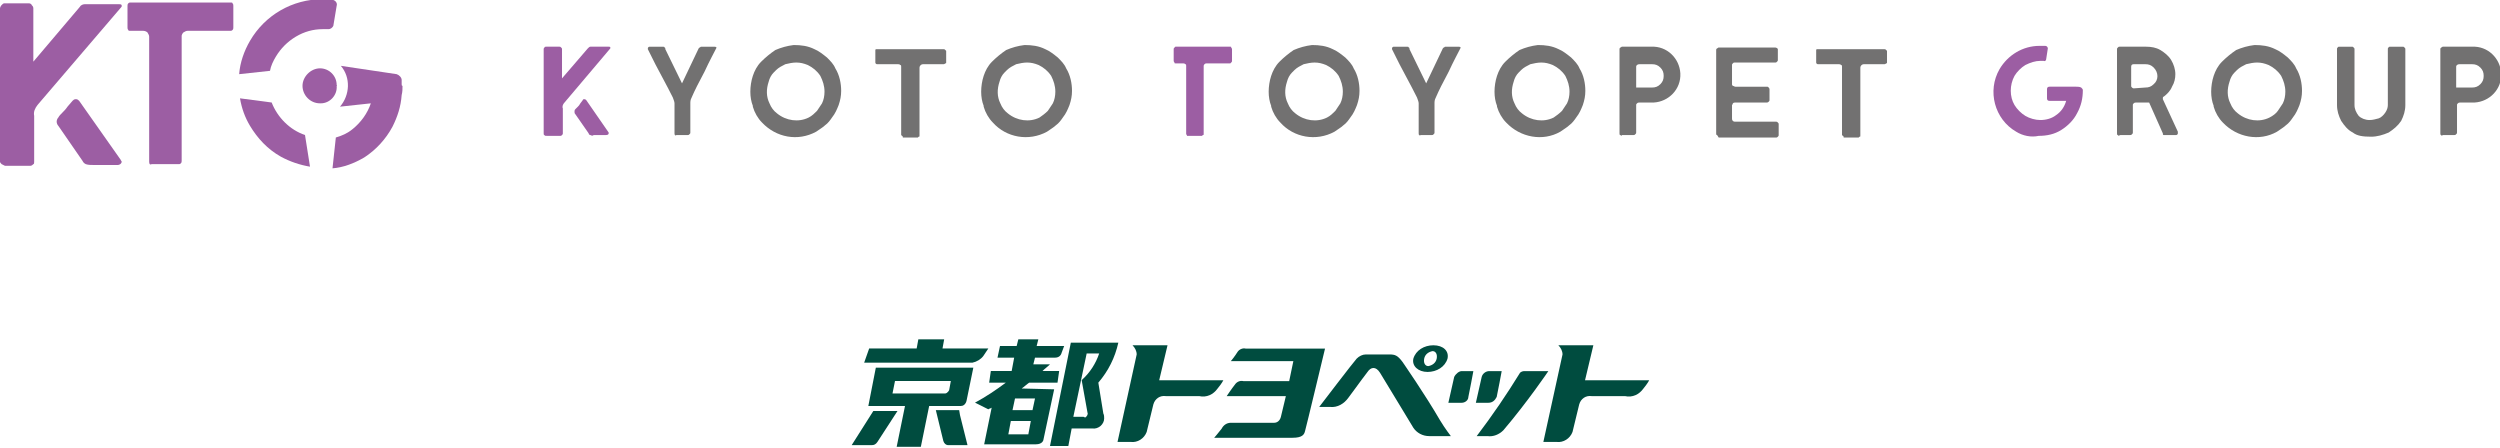 <?xml version="1.0" encoding="utf-8"?>
<!-- Generator: Adobe Illustrator 27.9.0, SVG Export Plug-In . SVG Version: 6.00 Build 0)  -->
<svg version="1.1" id="レイヤー_1" xmlns="http://www.w3.org/2000/svg" xmlns:xlink="http://www.w3.org/1999/xlink" x="0px"
	 y="0px" viewBox="0 0 300 53.7" style="enable-background:new 0 0 300 53.7;" xml:space="preserve">
<style type="text/css">
	.st0{fill:#9C5EA3;}
	.st1{fill:#727171;}
	.st2{fill:#004C3F;}
</style>
<g id="グループ_4" transform="translate(6443.154 -370.794)">
	<g id="グループ_2" transform="translate(273.587 174.298)">
		<g id="グループ_1" transform="translate(0)">
			<path id="パス_1" class="st0" d="M-6651.4,212.7c-0.1,0-0.1-0.1-0.1-0.2v-10.1c0-0.1,0-0.1,0.1-0.2c0-0.1,0.1-0.1,0.2-0.1h1.6
				c0.1,0,0.1,0,0.2,0.1c0.1,0.1,0.1,0.1,0.1,0.2v3.5l3.1-3.6c0.1-0.1,0.2-0.2,0.3-0.2h2.2c0.1,0,0.2,0,0.2,0.1c0,0,0,0.1,0,0.1
				l-5.5,6.5c-0.2,0.2-0.3,0.5-0.2,0.7v3c0,0.1,0,0.1-0.1,0.2c-0.1,0.1-0.1,0.1-0.2,0.1h-1.6
				C-6651.3,212.8-6651.4,212.8-6651.4,212.7z M-6645.9,212.7c-0.1,0-0.2-0.1-0.2-0.2l-1.6-2.3c-0.1-0.1-0.1-0.2-0.1-0.3
				c0-0.1,0-0.2,0.1-0.3c0.1-0.1,0.2-0.2,0.3-0.3c0.1-0.1,0.2-0.2,0.3-0.4l0.3-0.4c0-0.1,0.1-0.1,0.2-0.1c0.1,0,0.2,0.1,0.2,0.1
				l2.7,3.9c0,0,0,0.1,0,0.1c0,0.1-0.1,0.2-0.3,0.2h-1.5C-6645.6,212.8-6645.7,212.8-6645.9,212.7L-6645.9,212.7z"/>
			<path id="パス_2" class="st1" d="M-6635.7,212.7c-0.1,0-0.1-0.1-0.1-0.2v-3.6c0-0.2-0.1-0.4-0.2-0.7c-0.1-0.2-0.8-1.6-2.1-4
				l-0.9-1.8c0,0,0-0.1,0-0.1c0-0.1,0.1-0.2,0.2-0.2h1.6c0.1,0,0.2,0,0.2,0.1c0.1,0,0.1,0.1,0.1,0.2l2,4.1l2-4.2
				c0,0,0.1-0.1,0.1-0.1c0.1,0,0.1-0.1,0.2-0.1h1.6c0.2,0,0.3,0.1,0.2,0.2c-0.3,0.6-0.8,1.5-1.4,2.8c-0.7,1.3-1.2,2.3-1.5,3
				c-0.1,0.2-0.2,0.4-0.2,0.7v3.6c0,0.1,0,0.1-0.1,0.2c-0.1,0.1-0.1,0.1-0.2,0.1h-1.4C-6635.6,212.8-6635.7,212.8-6635.7,212.7z"/>
			<path id="パス_3" class="st1" d="M-6625.3,211.2c-0.5-0.5-0.9-1.2-1.1-1.9l0-0.1c-0.2-0.5-0.3-1.1-0.3-1.7
				c0-0.6,0.1-1.3,0.3-1.9c0.2-0.6,0.5-1.2,1-1.7c0.5-0.5,1.1-1,1.7-1.4c0.7-0.3,1.4-0.5,2.2-0.6h0c0.9,0,1.7,0.1,2.5,0.5
				c0.5,0.2,1,0.6,1.5,1c0.4,0.4,0.8,0.8,1,1.3c0.5,0.8,0.7,1.8,0.7,2.7c0,0.6-0.1,1.1-0.3,1.7c-0.2,0.5-0.4,1-0.8,1.5
				c-0.2,0.3-0.5,0.7-0.8,0.9c-0.3,0.3-0.7,0.5-1.1,0.8C-6621,213.5-6623.6,213-6625.3,211.2L-6625.3,211.2z M-6618.7,209.8
				c0.2-0.3,0.4-0.6,0.6-0.9c0.2-0.4,0.3-0.9,0.3-1.4c0-0.7-0.2-1.3-0.5-1.9c-0.4-0.6-0.9-1-1.5-1.3c-0.5-0.2-0.9-0.3-1.4-0.3
				c-0.4,0-0.9,0.1-1.3,0.2c-0.4,0.2-0.8,0.4-1.1,0.7l-0.3,0.3c-0.3,0.3-0.5,0.7-0.6,1.1c-0.3,0.9-0.3,1.8,0.1,2.6
				c0.2,0.5,0.5,0.9,0.9,1.2c1.1,0.9,2.6,1.1,3.8,0.5C-6619.3,210.4-6619,210.1-6618.7,209.8z"/>
			<path id="パス_4" class="st1" d="M-6608.5,212.8c0,0-0.1-0.1-0.1-0.1v-8.2c0-0.1,0-0.2-0.1-0.2c-0.1-0.1-0.2-0.1-0.3-0.1h-2.5
				c-0.1,0-0.2-0.1-0.2-0.2v-1.5c0,0,0-0.1,0.1-0.1c0,0,0.1,0,0.1,0h8c0.1,0,0.1,0,0.2,0.1c0,0,0.1,0.1,0.1,0.1v1.4
				c0,0.1,0,0.1-0.1,0.1c0,0-0.1,0.1-0.2,0.1h-2.5c-0.2,0-0.4,0.2-0.4,0.4c0,0,0,0,0,0v8.2c0,0.1,0,0.1-0.1,0.1c0,0-0.1,0.1-0.1,0.1
				h-1.8C-6608.4,212.8-6608.5,212.8-6608.5,212.8z"/>
			<path id="パス_5" class="st1" d="M-6597.6,211.2c-0.5-0.5-0.9-1.2-1.1-1.9l0-0.1c-0.2-0.5-0.3-1.1-0.3-1.7
				c0-0.6,0.1-1.3,0.3-1.9c0.2-0.6,0.5-1.2,1-1.7c0.5-0.5,1.1-1,1.7-1.4c0.7-0.3,1.4-0.5,2.2-0.6h0c0.9,0,1.7,0.1,2.5,0.5
				c0.5,0.2,1,0.6,1.5,1c0.4,0.4,0.8,0.8,1,1.3c0.5,0.8,0.7,1.8,0.7,2.7c0,0.6-0.1,1.1-0.3,1.7c-0.2,0.5-0.4,1-0.8,1.5
				c-0.2,0.3-0.5,0.7-0.8,0.9c-0.3,0.3-0.7,0.5-1.1,0.8C-6593.3,213.5-6596,213-6597.6,211.2L-6597.6,211.2z M-6591,209.8
				c0.2-0.3,0.4-0.6,0.6-0.9c0.2-0.4,0.3-0.9,0.3-1.4c0-0.7-0.2-1.3-0.5-1.9c-0.4-0.6-0.9-1-1.5-1.3c-0.5-0.2-0.9-0.3-1.4-0.3
				c-0.4,0-0.9,0.1-1.3,0.2c-0.4,0.2-0.8,0.4-1.1,0.7l-0.3,0.3c-0.3,0.3-0.5,0.7-0.6,1.1c-0.3,0.9-0.3,1.8,0.1,2.6
				c0.2,0.5,0.5,0.9,0.9,1.2c1.1,0.9,2.6,1.1,3.8,0.5C-6591.7,210.4-6591.3,210.1-6591,209.8L-6591,209.8z"/>
			<path id="パス_6" class="st0" d="M-6574.4,212.6v-8.2c0-0.1,0-0.2-0.1-0.2c-0.1-0.1-0.2-0.1-0.3-0.1h-0.9c-0.1,0-0.1,0-0.1-0.1
				c0,0-0.1-0.1-0.1-0.2v-1.4c0-0.1,0-0.1,0.1-0.2c0,0,0.1-0.1,0.1-0.1h6.6c0.1,0,0.1,0,0.1,0.1c0,0,0.1,0.1,0.1,0.2v1.4
				c0,0.1,0,0.1-0.1,0.2c0,0-0.1,0.1-0.1,0.1h-2.8c-0.1,0-0.2,0-0.3,0.1c-0.1,0.1-0.1,0.2-0.1,0.2v8.2c0,0.1,0,0.1-0.1,0.1
				c0,0-0.1,0.1-0.1,0.1h-1.8C-6574.3,212.8-6574.3,212.7-6574.4,212.6C-6574.4,212.6-6574.4,212.6-6574.4,212.6z"/>
			<path id="パス_7" class="st1" d="M-6563.1,211.2c-0.5-0.5-0.9-1.2-1.1-1.9l0-0.1c-0.2-0.5-0.3-1.1-0.3-1.7
				c0-0.6,0.1-1.3,0.3-1.9c0.2-0.6,0.5-1.2,1-1.7c0.5-0.5,1.1-1,1.7-1.4c0.7-0.3,1.4-0.5,2.2-0.6h0c0.9,0,1.7,0.1,2.5,0.5
				c0.5,0.2,1,0.6,1.5,1c0.4,0.4,0.8,0.8,1,1.3c0.5,0.8,0.7,1.8,0.7,2.7c0,0.6-0.1,1.1-0.3,1.7c-0.2,0.5-0.4,1-0.8,1.5
				c-0.2,0.3-0.5,0.7-0.8,0.9c-0.3,0.3-0.7,0.5-1.1,0.8C-6558.8,213.5-6561.5,213-6563.1,211.2L-6563.1,211.2z M-6556.5,209.8
				c0.2-0.3,0.4-0.6,0.6-0.9c0.2-0.4,0.3-0.9,0.3-1.4c0-0.7-0.2-1.3-0.5-1.9c-0.4-0.6-0.9-1-1.5-1.3c-0.5-0.2-0.9-0.3-1.4-0.3
				c-0.4,0-0.9,0.1-1.3,0.2c-0.4,0.2-0.8,0.4-1.1,0.7l-0.3,0.3c-0.3,0.3-0.5,0.7-0.6,1.1c-0.3,0.9-0.3,1.8,0.1,2.6
				c0.2,0.5,0.5,0.9,0.9,1.2c1.1,0.9,2.6,1.1,3.8,0.5C-6557.1,210.4-6556.8,210.1-6556.5,209.8L-6556.5,209.8z"/>
			<path id="パス_8" class="st1" d="M-6546.4,212.7c-0.1,0-0.1-0.1-0.1-0.2v-3.6c0-0.2-0.1-0.4-0.2-0.7c-0.1-0.2-0.8-1.6-2.1-4
				l-0.9-1.8c0,0,0-0.1,0-0.1c0-0.1,0.1-0.2,0.2-0.2h1.6c0.1,0,0.2,0,0.2,0.1c0.1,0,0.1,0.1,0.1,0.2l2,4.1l2-4.2
				c0,0,0.1-0.1,0.1-0.1c0.1,0,0.1-0.1,0.2-0.1h1.6c0.2,0,0.3,0.1,0.2,0.2c-0.3,0.6-0.8,1.5-1.4,2.8c-0.7,1.3-1.2,2.3-1.5,3
				c-0.1,0.2-0.2,0.4-0.2,0.7v3.6c0,0.1,0,0.1-0.1,0.2c-0.1,0.1-0.1,0.1-0.2,0.1h-1.4C-6546.3,212.8-6546.4,212.8-6546.4,212.7z"/>
			<path id="パス_9" class="st1" d="M-6536,211.2c-0.5-0.5-0.9-1.2-1.1-1.9l0-0.1c-0.2-0.5-0.3-1.1-0.3-1.7c0-0.6,0.1-1.3,0.3-1.9
				c0.2-0.6,0.5-1.2,1-1.7c0.5-0.5,1.1-1,1.7-1.4c0.7-0.3,1.4-0.5,2.2-0.6h0c0.9,0,1.7,0.1,2.5,0.5c0.5,0.2,1,0.6,1.5,1
				c0.4,0.4,0.8,0.8,1,1.3c0.5,0.8,0.7,1.8,0.7,2.7c0,0.6-0.1,1.1-0.3,1.7c-0.2,0.5-0.4,1-0.8,1.5c-0.2,0.3-0.5,0.7-0.8,0.9
				c-0.3,0.3-0.7,0.5-1.1,0.8C-6531.6,213.5-6534.3,213-6536,211.2z M-6529.3,209.8c0.2-0.3,0.4-0.6,0.6-0.9
				c0.2-0.4,0.3-0.9,0.3-1.4c0-0.7-0.2-1.3-0.5-1.9c-0.4-0.6-0.9-1-1.5-1.3c-0.5-0.2-0.9-0.3-1.4-0.3c-0.4,0-0.9,0.1-1.3,0.2
				c-0.4,0.2-0.8,0.4-1.1,0.7l-0.3,0.3c-0.3,0.3-0.5,0.7-0.6,1.1c-0.3,0.9-0.3,1.8,0.1,2.6c0.2,0.5,0.5,0.9,0.9,1.2
				c1.1,0.9,2.6,1.1,3.8,0.5C-6530,210.4-6529.6,210.1-6529.3,209.8L-6529.3,209.8z"/>
			<path id="パス_10" class="st1" d="M-6522.3,212.7c-0.1,0-0.1-0.1-0.1-0.2v-10.1c0-0.1,0-0.1,0.1-0.2c0.1,0,0.1-0.1,0.2-0.1h3.5
				c1.9-0.1,3.4,1.4,3.5,3.2c0.1,1.9-1.4,3.4-3.2,3.5c-0.1,0-0.2,0-0.2,0h-1.5c-0.1,0-0.2,0-0.3,0.1c-0.1,0.1-0.1,0.1-0.1,0.2v3.3
				c0,0.1,0,0.1-0.1,0.2c-0.1,0.1-0.1,0.1-0.2,0.1h-1.4C-6522.1,212.8-6522.2,212.8-6522.3,212.7z M-6518.5,207c0.4,0,0.7-0.1,1-0.4
				c0.3-0.3,0.4-0.6,0.4-1c0-0.4-0.1-0.7-0.4-1c-0.3-0.3-0.6-0.4-1-0.4h-1.5c-0.2,0-0.4,0.1-0.4,0.3v2.5L-6518.5,207z"/>
			<path id="パス_11" class="st1" d="M-6510.7,212.7c-0.1,0-0.1-0.1-0.1-0.2v-10c0-0.1,0-0.1,0.1-0.2c0.1,0,0.1-0.1,0.2-0.1h6.8
				c0.1,0,0.3,0.1,0.3,0.2c0,0,0,0,0,0v1.3c0,0.1,0,0.1-0.1,0.2c-0.1,0.1-0.1,0.1-0.2,0.1h-4.9c-0.1,0-0.1,0-0.2,0.1
				c-0.1,0.1-0.1,0.1-0.1,0.2v2.3c0,0.1,0,0.1,0.1,0.2c0.1,0,0.2,0.1,0.3,0.1h3.8c0.1,0,0.1,0,0.2,0.1c0,0,0.1,0.1,0.1,0.2v1.3
				c0,0.1,0,0.1-0.1,0.2c0,0-0.1,0.1-0.2,0.1h-3.8c-0.1,0-0.2,0-0.3,0.1c0,0.1-0.1,0.2-0.1,0.2v1.6c0,0.1,0,0.2,0.1,0.3
				c0.1,0.1,0.2,0.1,0.3,0.1h4.9c0.1,0,0.1,0,0.2,0.1c0.1,0.1,0.1,0.1,0.1,0.2v1.3c0,0.1,0,0.1-0.1,0.2c-0.1,0.1-0.1,0.1-0.2,0.1
				h-6.9C-6510.6,212.8-6510.7,212.7-6510.7,212.7z"/>
			<path id="パス_12" class="st1" d="M-6495.6,212.8c0,0-0.1-0.1-0.1-0.1v-8.2c0-0.1,0-0.2-0.1-0.2c-0.1-0.1-0.2-0.1-0.3-0.1h-2.5
				c-0.1,0-0.2-0.1-0.2-0.2v-1.5c0,0,0-0.1,0.1-0.1c0,0,0.1,0,0.1,0h8c0.1,0,0.1,0,0.2,0.1c0,0,0.1,0.1,0.1,0.1v1.4
				c0,0.1,0,0.1-0.1,0.1c0,0-0.1,0.1-0.2,0.1h-2.5c-0.2,0-0.4,0.2-0.4,0.4c0,0,0,0,0,0v8.2c0,0.1,0,0.1-0.1,0.1c0,0-0.1,0.1-0.1,0.1
				h-1.8C-6495.5,212.8-6495.6,212.8-6495.6,212.8z"/>
			<path id="パス_13" class="st0" d="M-6474.8,212.3c-2.6-1.5-3.5-4.9-2-7.5c1-1.7,2.8-2.8,4.8-2.8c0.2,0,0.5,0,0.7,0
				c0.2,0,0.3,0.2,0.3,0.3c0,0,0,0,0,0l-0.2,1.3c0,0.1-0.1,0.3-0.3,0.2l-0.4,0c-0.6,0-1.2,0.2-1.8,0.5c-0.5,0.3-1,0.8-1.3,1.3
				c-0.6,1.1-0.6,2.5,0,3.5c0.3,0.5,0.8,1,1.3,1.3c0.5,0.3,1.2,0.5,1.8,0.5c0.7,0,1.4-0.2,1.9-0.6c0.6-0.4,1-1,1.2-1.7h-2
				c-0.2,0-0.3-0.1-0.3-0.3v-1.1c0-0.2,0.1-0.3,0.3-0.3h3.2c0.2,0,0.4,0,0.6,0.1c0.1,0.1,0.2,0.2,0.2,0.3c0,1-0.2,1.9-0.7,2.8
				c-0.4,0.8-1.1,1.5-1.9,2c-0.8,0.5-1.7,0.7-2.7,0.7C-6473,213-6474,212.8-6474.8,212.3z"/>
			<path id="パス_14" class="st1" d="M-6462.6,212.7c-0.1,0-0.1-0.1-0.1-0.2v-10.1c0-0.1,0-0.1,0.1-0.2c0.1-0.1,0.1-0.1,0.2-0.1
				h3.2c0.6,0,1.2,0.1,1.7,0.4c0.5,0.3,1,0.7,1.3,1.2c0.3,0.5,0.5,1.1,0.5,1.7c0,0.5-0.1,1-0.4,1.5c-0.2,0.5-0.6,0.9-1,1.2
				c-0.1,0-0.1,0.1-0.1,0.2c0,0,0,0.1,0,0.1c0,0,0,0,0,0l1.8,3.9c0,0.1,0,0.1,0,0.2c0,0.1-0.1,0.2-0.2,0.2h-1.3c-0.1,0-0.2,0-0.2,0
				c-0.1,0-0.1-0.1-0.1-0.2l-1.6-3.6c0-0.1-0.1-0.1-0.1-0.1c-0.1,0-0.2,0-0.3,0h-1.2c-0.1,0-0.2,0-0.3,0.1c-0.1,0.1-0.1,0.1-0.1,0.2
				v3.3c0,0.1,0,0.1-0.1,0.2c-0.1,0.1-0.1,0.1-0.2,0.1h-1.2C-6462.5,212.8-6462.6,212.8-6462.6,212.7z M-6459.3,207
				c0.4,0,0.7-0.1,1-0.4c0.6-0.5,0.6-1.4,0-2c0,0,0,0,0,0c-0.3-0.3-0.6-0.4-1-0.4h-1.4c-0.2,0-0.3,0.1-0.3,0.3v2.3
				c0,0.1,0,0.1,0.1,0.2c0,0,0.1,0.1,0.2,0.1L-6459.3,207z"/>
			<path id="パス_15" class="st1" d="M-6450,211.2c-0.5-0.5-0.9-1.2-1.1-1.9l0-0.1c-0.2-0.5-0.3-1.1-0.3-1.7
				c0-0.6,0.1-1.3,0.3-1.9c0.2-0.6,0.5-1.2,1-1.7c0.5-0.5,1.1-1,1.7-1.4c0.7-0.3,1.4-0.5,2.2-0.6h0c0.9,0,1.7,0.1,2.5,0.5
				c0.5,0.2,1,0.6,1.5,1c0.4,0.4,0.8,0.8,1,1.3c0.5,0.8,0.7,1.8,0.7,2.7c0,0.6-0.1,1.1-0.3,1.7c-0.2,0.5-0.4,1-0.8,1.5
				c-0.2,0.3-0.5,0.7-0.8,0.9c-0.3,0.3-0.7,0.5-1.1,0.8C-6445.6,213.5-6448.3,213-6450,211.2L-6450,211.2z M-6443.4,209.8
				c0.2-0.3,0.4-0.6,0.6-0.9c0.2-0.4,0.3-0.9,0.3-1.4c0-0.7-0.2-1.3-0.5-1.9c-0.4-0.6-0.9-1-1.5-1.3c-0.5-0.2-0.9-0.3-1.4-0.3
				c-0.4,0-0.9,0.1-1.3,0.2c-0.4,0.2-0.8,0.4-1.1,0.7l-0.3,0.3c-0.3,0.3-0.5,0.7-0.6,1.1c-0.3,0.9-0.3,1.8,0.1,2.6
				c0.2,0.5,0.5,0.9,0.9,1.2c1.1,0.9,2.6,1.1,3.8,0.5C-6444,210.4-6443.6,210.1-6443.4,209.8L-6443.4,209.8z"/>
			<path id="パス_16" class="st1" d="M-6434.4,212.4c-0.6-0.3-1-0.8-1.4-1.4c-0.3-0.6-0.5-1.2-0.5-1.9v-6.7c0-0.1,0-0.2,0.1-0.2
				c0-0.1,0.1-0.1,0.2-0.1h1.5c0.1,0,0.1,0,0.2,0.1c0.1,0.1,0.1,0.1,0.1,0.2v6.7c0,0.5,0.2,0.9,0.5,1.3c0.3,0.3,0.8,0.5,1.3,0.5
				c0.4,0,0.7-0.1,1.1-0.2c0.3-0.1,0.6-0.4,0.8-0.7c0.2-0.3,0.3-0.6,0.3-0.9v-6.7c0-0.1,0-0.2,0.1-0.2c0-0.1,0.1-0.1,0.2-0.1h1.5
				c0.1,0,0.1,0,0.2,0.1c0.1,0.1,0.1,0.1,0.1,0.2v6.7c0,0.7-0.2,1.3-0.5,1.9c-0.4,0.6-0.9,1-1.5,1.4c-0.7,0.3-1.4,0.5-2.1,0.5
				C-6433.2,212.9-6433.9,212.8-6434.4,212.4z"/>
			<path id="パス_17" class="st1" d="M-6423.8,212.7c-0.1,0-0.1-0.1-0.1-0.2v-10.1c0-0.1,0-0.1,0.1-0.2c0.1,0,0.1-0.1,0.2-0.1h3.5
				c1.9-0.1,3.4,1.4,3.5,3.2c0.1,1.9-1.4,3.4-3.2,3.5c-0.1,0-0.2,0-0.2,0h-1.5c-0.1,0-0.2,0-0.3,0.1c-0.1,0.1-0.1,0.1-0.1,0.2v3.3
				c0,0.1,0,0.1-0.1,0.2c-0.1,0.1-0.1,0.1-0.2,0.1h-1.4C-6423.7,212.8-6423.8,212.8-6423.8,212.7z M-6420.1,207c0.4,0,0.7-0.1,1-0.4
				c0.3-0.3,0.4-0.6,0.4-1c0-0.4-0.1-0.7-0.4-1c-0.3-0.3-0.6-0.4-1-0.4h-1.5c-0.2,0-0.4,0.1-0.4,0.3v2.5L-6420.1,207z"/>
		</g>
	</g>
	<g id="グループ_3" transform="translate(208.346 168.794)">
		<path id="パス_18" class="st0" d="M-6651.3,221.7c-0.1-0.1-0.2-0.2-0.2-0.3v-18.4c0-0.1,0.1-0.3,0.2-0.4
			c0.1-0.1,0.2-0.2,0.3-0.2h3c0.1,0,0.3,0.1,0.3,0.2c0.1,0.1,0.2,0.2,0.2,0.4v6.4l5.6-6.6c0.1-0.2,0.4-0.3,0.6-0.3h4
			c0.2,0,0.3,0,0.4,0.1c0,0.1,0,0.2,0,0.2l-10.1,11.8c-0.3,0.4-0.5,0.8-0.4,1.3v5.5c0,0.1,0,0.3-0.1,0.3c-0.1,0.1-0.2,0.2-0.4,0.2
			h-3C-6651.1,221.8-6651.3,221.7-6651.3,221.7z M-6641.2,221.7c-0.2-0.1-0.3-0.2-0.4-0.4l-2.9-4.2c-0.1-0.1-0.2-0.3-0.2-0.5
			c0-0.2,0.1-0.4,0.2-0.5c0.1-0.2,0.3-0.4,0.5-0.6c0.2-0.2,0.4-0.4,0.6-0.7l0.6-0.7c0.1-0.1,0.2-0.2,0.4-0.2c0.2,0,0.3,0.1,0.4,0.2
			l5,7.1c0,0.1,0.1,0.1,0.1,0.2c0,0.2-0.2,0.4-0.5,0.4h-2.8C-6640.6,221.8-6640.9,221.8-6641.2,221.7L-6641.2,221.7z"/>
		<path id="パス_19" class="st0" d="M-6633.6,221.4v-15c0-0.2-0.1-0.3-0.2-0.5c-0.1-0.1-0.3-0.2-0.5-0.2h-1.6
			c-0.1,0-0.2,0-0.2-0.1c-0.1-0.1-0.1-0.2-0.1-0.3v-2.6c0-0.1,0-0.2,0.1-0.3c0.1-0.1,0.2-0.1,0.2-0.1h12.1c0.1,0,0.2,0,0.2,0.1
			c0.1,0.1,0.1,0.2,0.1,0.3v2.6c0,0.1,0,0.2-0.1,0.3c-0.1,0.1-0.2,0.1-0.2,0.1h-5.2c-0.2,0-0.3,0.1-0.5,0.2
			c-0.1,0.1-0.2,0.3-0.2,0.4v15c0,0.1,0,0.2-0.1,0.3c-0.1,0.1-0.2,0.1-0.2,0.1h-3.3C-6633.5,221.8-6633.6,221.7-6633.6,221.4
			C-6633.6,221.5-6633.6,221.4-6633.6,221.4z"/>
		<path id="パス_20" class="st0" d="M-6619.1,210.5c0.1-0.6,0.4-1.2,0.7-1.7c0.6-1,1.4-1.8,2.4-2.4c1-0.6,2.1-0.9,3.2-0.9l0.7,0
			c0.3,0,0.5-0.2,0.6-0.4c0,0,0,0,0,0l0.4-2.4c0.1-0.3-0.1-0.6-0.4-0.7c0,0-0.1,0-0.1,0c-0.4-0.1-0.8-0.1-1.2-0.1
			c-3.6,0-6.9,1.9-8.7,5c-0.7,1.2-1.2,2.6-1.3,4L-6619.1,210.5z"/>
		<path id="パス_21" class="st0" d="M-6614.9,218.2c-1.8-0.6-3.3-2.1-4-3.9l-3.8-0.5c0.2,1.2,0.6,2.3,1.2,3.3
			c0.9,1.5,2.1,2.8,3.7,3.7c1.1,0.6,2.3,1,3.5,1.2L-6614.9,218.2z"/>
		<path id="パス_22" class="st0" d="M-6603.3,212.1L-6603.3,212.1c0-0.2,0-0.4,0-0.5c0-0.3-0.3-0.6-0.6-0.7l-6.7-1
			c1.2,1.4,1.1,3.5-0.1,4.9l3.7-0.4c-0.4,1.2-1.2,2.3-2.2,3.1c-0.6,0.5-1.3,0.8-2,1l-0.4,3.7c1.3-0.1,2.6-0.6,3.8-1.3
			c1.4-0.9,2.6-2.2,3.4-3.7c0.6-1.2,1-2.4,1.1-3.8c0.1-0.4,0.1-0.7,0.1-1.1C-6603.3,212.3-6603.3,212.2-6603.3,212.1z"/>
		<path id="パス_23" class="st0" d="M-6611.1,212.3c0.1,1.1-0.8,2.1-1.9,2.1c0,0-0.1,0-0.1,0c-1.2,0-2.1-1-2.1-2.1s1-2.1,2.1-2.1
			c1.1,0,2,0.9,2,2C-6611,212.3-6611.1,212.3-6611.1,212.3z"/>
	</g>
</g>
<g id="グループ_55" transform="translate(6603.237 -604)">
	<g id="グループ_43" transform="translate(73.263 442.718)">
		<g id="グループ_27" transform="translate(31.903 0.715)">
			<path id="パス_34" class="st2" d="M-6558.9,202.4c-0.4-0.1-0.8,0.1-1,0.4c-0.3,0.5-0.8,1.1-0.8,1.1h7.5
				c-0.1,0.5-0.3,1.4-0.5,2.4h-5.5c-0.4-0.1-0.8,0.1-1,0.4c-0.4,0.5-1,1.4-1,1.4h7.1c-0.3,1.2-0.5,2.1-0.6,2.5
				c-0.1,0.4-0.4,0.7-0.8,0.7h-5.2c-0.5,0-0.9,0.3-1.1,0.7c-0.3,0.4-0.9,1.1-0.9,1.1h9.4c1.2,0,1.4-0.4,1.5-0.8
				c0.1-0.3,2.4-9.9,2.4-9.9L-6558.9,202.4z"/>
			<path id="パス_35" class="st2" d="M-6562.3,207.2c0.5-0.6,0.7-1,0.7-1c-0.4,0-0.8,0-1.1,0c-1.5,0-5.7,0-6.6,0l1-4.2h-4.2
				c0.3,0.3,0.5,0.7,0.5,1.1l-2.3,10.5h1.6c0.8,0.1,1.6-0.4,1.9-1.2l0.8-3.3c0.2-0.7,0.8-1.1,1.5-1h4
				C-6563.6,208.3-6562.8,207.9-6562.3,207.2z"/>
			<path id="パス_36" class="st2" d="M-6511.2,207.2c0.5-0.6,0.7-1,0.7-1c-0.4,0-0.8,0-1.1,0c-1.5,0-5.7,0-6.6,0l1-4.2h-4.2
				c0.3,0.3,0.5,0.7,0.5,1.1l-2.3,10.5h1.6c0.8,0.1,1.6-0.4,1.9-1.2l0.8-3.3c0.2-0.7,0.8-1.1,1.5-1h4
				C-6512.5,208.3-6511.7,207.9-6511.2,207.2z"/>
			<path id="パス_37" class="st2" d="M-6528.8,208.2c0.1-0.4,0.6-3.1,0.6-3.1h-1.5c-0.4,0-0.8,0.3-0.9,0.7
				c-0.1,0.4-0.7,3.1-0.7,3.1h1.5C-6529.3,208.9-6529,208.6-6528.8,208.2z"/>
			<path id="パス_38" class="st2" d="M-6533.9,205.8c-0.1,0.4-0.7,3.1-0.7,3.1h1.6c0.4,0,0.8-0.3,0.8-0.7c0.1-0.4,0.6-3.1,0.6-3.1
				h-1.4C-6533.3,205.1-6533.7,205.4-6533.9,205.8z"/>
			<path id="パス_39" class="st2" d="M-6525.5,205.1c-0.2,0-0.4,0.1-0.5,0.2c-1.6,2.6-3.3,5.1-5.2,7.6h1.3
				c0.7,0.1,1.4-0.2,1.9-0.7c2.9-3.4,5.4-7.1,5.4-7.1H-6525.5z"/>
			<path id="パス_40" class="st2" d="M-6540.1,204c-0.6-0.8-0.9-0.9-1.6-0.9h-2.8c-0.4,0-0.8,0.2-1.1,0.5
				c-0.3,0.3-4.5,5.8-4.5,5.8h1.3c0.9,0.1,1.7-0.4,2.2-1.1c0.4-0.5,1.3-1.8,2.3-3.1c0.4-0.6,1-0.7,1.5,0.1c1.6,2.6,3.8,6.3,4,6.6
				c0.4,0.6,1.1,1,1.9,1h2.6c0,0-0.7-0.9-1.3-1.9C-6537.4,207.9-6539.9,204.3-6540.1,204z"/>
			<path id="パス_41" class="st2" d="M-6537.1,205.2c1.1,0,2.1-0.6,2.4-1.6c0.2-0.9-0.5-1.6-1.7-1.6c-1.1,0-2.1,0.6-2.4,1.6
				C-6539,204.5-6538.2,205.2-6537.1,205.2z M-6537.5,203.6c0.1-0.5,0.5-0.8,1-0.9c0.4,0,0.6,0.4,0.5,0.9c-0.1,0.5-0.5,0.8-1,0.9
				C-6537.4,204.5-6537.6,204.1-6537.5,203.6z"/>
		</g>
		<g id="グループ_28" transform="translate(0 0)">
			<path id="パス_42" class="st2" d="M-6558.5,204l0.6-0.9h-5.5l0.2-1.1h-3.1l-0.2,1.1h-5.7l-0.6,1.7h13
				C-6559.3,204.7-6558.8,204.4-6558.5,204z"/>
			<path id="パス_43" class="st2" d="M-6544.7,207.2c1.2-1.4,2-3,2.4-4.8h-5.7l-2.5,12.4h2.2l0.4-2.1h2.5c0.7,0.1,1.4-0.5,1.4-1.2
				c0-0.2,0-0.4-0.1-0.6L-6544.7,207.2z M-6546.5,211.3h-1.2l1.6-7.6h1.5c-0.4,1.2-1.1,2.3-2.1,3.2l0.7,3.9c0.1,0.2-0.1,0.5-0.3,0.6
				C-6546.4,211.3-6546.4,211.3-6546.5,211.3L-6546.5,211.3z"/>
			<path id="パス_44" class="st2" d="M-6553.9,207.9c0.3-0.2,0.6-0.5,0.9-0.7h3.4l0.2-1.4h-2c0.3-0.3,0.6-0.5,0.9-0.8h-2l0.2-0.8
				h2.4c0.4,0,0.7-0.2,0.8-0.6l0.3-0.8h-3.3l0.2-0.8h-2.4l-0.2,0.8h-2l-0.3,1.4h2l-0.3,1.6h-2.5l-0.2,1.4h2
				c-1.2,0.9-2.4,1.7-3.7,2.4l1.6,0.8c0.1-0.1,0.3-0.1,0.4-0.2l-0.9,4.4h6.2c0.8,0,0.9-0.5,0.9-0.5l1.3-6.1L-6553.9,207.9z
				 M-6552.6,210.5h-2.4l0.3-1.4h2.4L-6552.6,210.5z M-6555.5,213.4l0.3-1.6h2.4l-0.3,1.6H-6555.5z"/>
			<path id="パス_45" class="st2" d="M-6572.3,210h4.4l-1,4.9h2.9l1-4.9h3.8c0.6,0,0.7-0.7,0.7-0.7l0.8-3.9h-11.7L-6572.3,210z
				 M-6569.1,207h6.7l-0.2,1.1c0,0-0.2,0.4-0.5,0.4h-6.3L-6569.1,207z"/>
			<path id="パス_46" class="st2" d="M-6574.3,214.7h2.4c0.3,0,0.5-0.1,0.7-0.4l2.4-3.7h-2.9L-6574.3,214.7z"/>
			<path id="パス_47" class="st2" d="M-6561.4,210.5h-2.8l0.9,3.7c0.1,0.3,0.3,0.5,0.6,0.5h2.3l-0.9-3.6L-6561.4,210.5z"/>
		</g>
	</g>
</g>
</svg>
